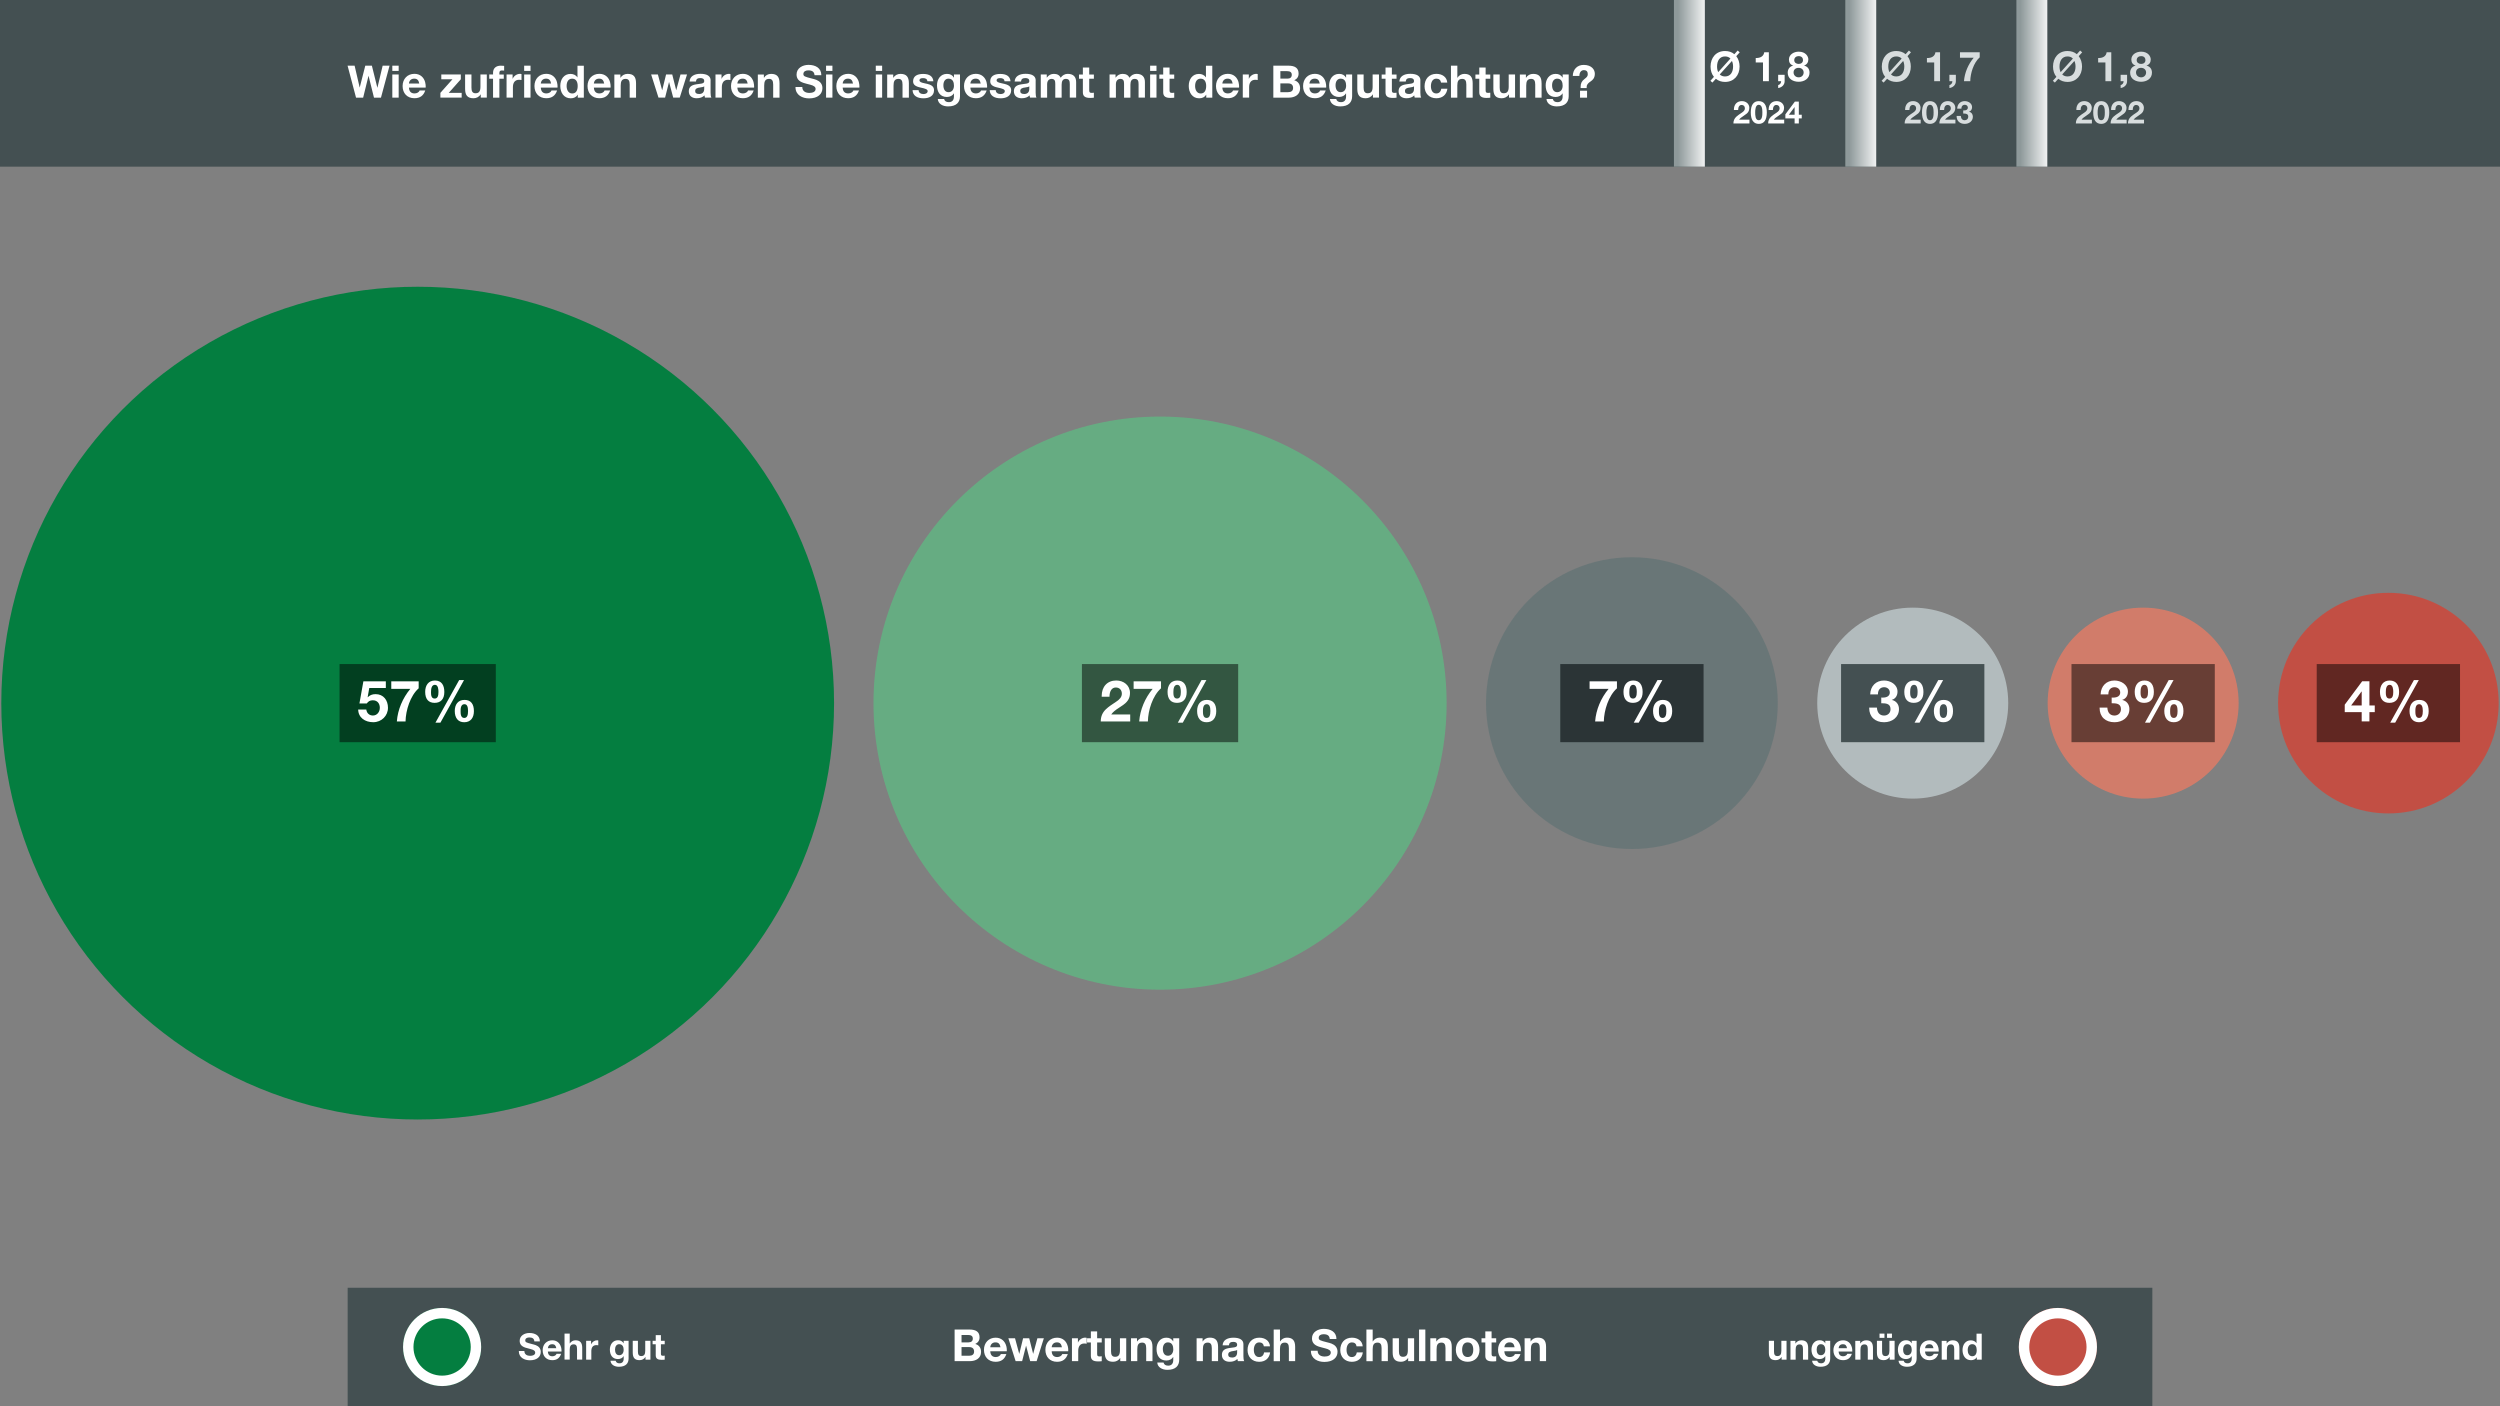 <?xml version="1.0" encoding="UTF-8"?>
<svg xmlns="http://www.w3.org/2000/svg" xmlns:xlink="http://www.w3.org/1999/xlink" version="1.1" viewBox="0 0 960 540">
  <rect x="0" y="0" width="960" height="540" fill="#808080" stroke="none"/>
  <defs>
    <style>
      .st0 {
        fill: url(#Unbenannter_Verlauf_5);
      }

      .st0, .st1, .st2 {
        mix-blend-mode: multiply;
      }

      .st3 {
        fill: #683e35;
      }

      .st4 {
        fill: #047e40;
      }

      .st5 {
        fill: #d8ddde;
      }

      .st6 {
        fill: #fff;
      }

      .st7 {
        fill: none;
      }

      .st8 {
        fill: #c24f44;
      }

      .st9 {
        fill: #023f20;
      }

      .st10 {
        fill: #335641;
      }

      .st11 {
        isolation: isolate;
      }

      .st12 {
        fill: #66ac82;
      }

      .st13 {
        fill: #2b3436;
      }

      .st1 {
        fill: url(#Unbenannter_Verlauf_52);
      }

      .st14 {
        fill: #697677;
      }

      .st2 {
        fill: url(#Unbenannter_Verlauf_51);
      }

      .st15 {
        fill: #445052;
      }

      .st16 {
        fill: #612722;
      }

      .st17 {
        fill: #b2bbbd;
      }

      .st18 {
        fill: #d17c6a;
      }
    </style>
    <linearGradient id="Unbenannter_Verlauf_5" data-name="Unbenannter Verlauf 5" x1="-401.72" y1="847.68" x2="-400.39" y2="847.68" gradientTransform="translate(4247.76 7639.03) scale(8.97 -8.97)" gradientUnits="userSpaceOnUse">
      <stop offset="0" stop-color="#8e999a"></stop>
      <stop offset="1" stop-color="#fff"></stop>
    </linearGradient>
    <linearGradient id="Unbenannter_Verlauf_51" data-name="Unbenannter Verlauf 5" x1="-399.93" x2="-398.6" gradientTransform="translate(4297.51 7639.03) scale(8.97 -8.97)" xlink:href="#Unbenannter_Verlauf_5"></linearGradient>
    <linearGradient id="Unbenannter_Verlauf_52" data-name="Unbenannter Verlauf 5" x1="-398.14" x2="-396.82" gradientTransform="translate(4347.17 7639.03) scale(8.97 -8.97)" xlink:href="#Unbenannter_Verlauf_5"></linearGradient>
  </defs>
  <g class="st11">
    <g id="Ebene_1">
      <circle class="st4" cx="160.39" cy="270" r="159.89"></circle>
      <circle class="st12" cx="445.46" cy="270" r="110.04"></circle>
      <circle class="st14" cx="626.65" cy="270" r="56.02"></circle>
      <circle class="st17" cx="734.49" cy="270" r="36.67"></circle>
      <circle class="st18" cx="822.97" cy="270" r="36.67"></circle>
      <circle class="st8" cx="917.14" cy="270" r="42.36"></circle>
      <rect class="st15" y="0" width="960" height="64"></rect>
      <g>
        <path class="st6" d="M136.17,25.22l1.94,8.36h.03l2.13-8.36h2.53l2.1,8.46h.03l2.01-8.46h2.65l-3.3,12.28h-2.68l-2.08-8.36h-.03l-2.05,8.36h-2.73l-3.25-12.28h2.7Z"></path>
        <path class="st6" d="M153.09,25.22v2.01h-2.44v-2.01h2.44ZM153.09,28.6v8.89h-2.44v-8.89h2.44Z"></path>
        <path class="st6" d="M163.26,31.61c.15.58.21,1.14.21,1.56l-.02.46h-6.41c.07,1.53.83,2.25,2.17,2.25.93,0,1.75-.53,1.94-1.15h2.15c-.67,2.01-2.03,2.99-4.16,2.99-2.82,0-4.54-1.94-4.54-4.68s1.86-4.69,4.54-4.69c2.27,0,3.65,1.43,4.13,3.25ZM161,32.09c-.24-1.34-.83-1.89-1.96-1.89s-1.91.72-2.01,1.89h3.97Z"></path>
        <path class="st6" d="M176.96,28.6v1.84l-4.63,5.21h4.95v1.84h-8.17v-1.84l4.63-5.21h-4.28v-1.84h7.5Z"></path>
        <path class="st6" d="M181.04,28.6v5.04c0,1.36.36,2.17,1.56,2.17,1.34,0,1.89-.77,1.89-2.53v-4.68h2.44v8.89h-2.32v-1.24h-.05c-.62,1-1.65,1.48-2.73,1.48-2.32,0-3.23-1.17-3.23-3.61v-5.52h2.44Z"></path>
        <path class="st6" d="M189.33,37.49v-7.26h-1.46v-1.63h1.46v-.65c0-1.86,1.27-2.73,2.97-2.73.17,0,.57.02,1.29.07v1.82c-.31-.03-.62-.05-.88-.05-.67,0-.95.28-.95,1.03v.52h1.69v1.63h-1.69v7.26h-2.44Z"></path>
        <path class="st6" d="M200.25,28.45v2.27c-.24-.05-.53-.09-.88-.09-1.77,0-2.41,1.26-2.41,2.85v4.01h-2.44v-8.89h2.32v1.65h.03c.46-1.12,1.62-1.89,2.84-1.89.24,0,.41.05.53.09Z"></path>
        <path class="st6" d="M203.72,25.22v2.01h-2.44v-2.01h2.44ZM203.72,28.6v8.89h-2.44v-8.89h2.44Z"></path>
        <path class="st6" d="M213.89,31.61c.15.58.21,1.14.21,1.56l-.02.46h-6.41c.07,1.53.83,2.25,2.17,2.25.93,0,1.75-.53,1.94-1.15h2.15c-.67,2.01-2.03,2.99-4.16,2.99-2.82,0-4.54-1.94-4.54-4.68s1.86-4.69,4.54-4.69c2.27,0,3.65,1.43,4.13,3.25ZM211.63,32.09c-.24-1.34-.83-1.89-1.96-1.89s-1.91.72-2.01,1.89h3.97Z"></path>
        <path class="st6" d="M224.19,25.22v12.28h-2.32v-1.13h-.03c-.53.91-1.48,1.38-2.7,1.38-2.65,0-3.99-2.24-3.99-4.76s1.38-4.61,3.94-4.61c1.07,0,2.1.46,2.63,1.32h.03v-4.47h2.44ZM219.73,35.9c1.39,0,2.1-1.08,2.1-2.87,0-1.62-.62-2.82-2.12-2.82-1.39,0-2.13,1.12-2.13,2.84,0,1.41.65,2.85,2.15,2.85Z"></path>
        <path class="st6" d="M234.27,31.61c.15.58.21,1.14.21,1.56l-.02.46h-6.41c.07,1.53.83,2.25,2.17,2.25.93,0,1.75-.53,1.94-1.15h2.15c-.67,2.01-2.03,2.99-4.16,2.99-2.82,0-4.54-1.94-4.54-4.68s1.86-4.69,4.54-4.69c2.27,0,3.65,1.43,4.13,3.25ZM232.01,32.09c-.24-1.34-.83-1.89-1.96-1.89s-1.91.72-2.01,1.89h3.97Z"></path>
        <path class="st6" d="M244.24,31.96v5.54h-2.44v-5.04c0-1.46-.43-2.17-1.56-2.17-1.51,0-1.89,1-1.89,2.58v4.63h-2.44v-8.89h2.32v1.24h.05c.58-.95,1.58-1.48,2.73-1.48,2.25,0,3.23,1.1,3.23,3.59Z"></path>
        <path class="st6" d="M252.63,28.6l1.63,6.04h.03l1.48-6.04h2.37l1.51,6.02h.03l1.63-6.02h2.51l-2.8,8.89h-2.51l-1.58-5.97h-.03l-1.51,5.97h-2.53l-2.82-8.89h2.58Z"></path>
        <path class="st6" d="M272.86,30.89v4.71c0,.71.09,1.53.31,1.89h-2.48c-.09-.28-.15-.57-.17-.86-.69.72-1.74,1.1-2.99,1.1-1.82,0-3.03-.95-3.03-2.67,0-1.29.62-2.13,2.05-2.51.91-.24,2.06-.29,2.82-.45.72-.15,1.05-.4,1.05-.93,0-1.01-.74-1.19-1.56-1.19-1.01,0-1.55.41-1.63,1.34h-2.44c.1-1.94,1.7-2.98,4.2-2.98s3.89.88,3.89,2.53ZM268.44,36.1c1.31,0,1.98-.71,1.98-2.01v-.95c-.22.21-.65.33-1.48.43-1.26.15-1.99.46-1.99,1.39,0,.71.43,1.13,1.5,1.13Z"></path>
        <path class="st6" d="M280.48,28.45v2.27c-.24-.05-.53-.09-.88-.09-1.77,0-2.41,1.26-2.41,2.85v4.01h-2.44v-8.89h2.32v1.65h.03c.46-1.12,1.62-1.89,2.84-1.89.24,0,.41.05.53.09Z"></path>
        <path class="st6" d="M289.37,31.61c.15.58.21,1.14.21,1.56l-.02.46h-6.41c.07,1.53.83,2.25,2.17,2.25.93,0,1.75-.53,1.94-1.15h2.15c-.67,2.01-2.03,2.99-4.16,2.99-2.82,0-4.54-1.94-4.54-4.68s1.86-4.69,4.54-4.69c2.27,0,3.65,1.43,4.13,3.25ZM287.11,32.09c-.24-1.34-.83-1.89-1.96-1.89s-1.91.72-2.01,1.89h3.97Z"></path>
        <path class="st6" d="M299.34,31.96v5.54h-2.44v-5.04c0-1.46-.43-2.17-1.56-2.17-1.51,0-1.89,1-1.89,2.58v4.63h-2.44v-8.89h2.32v1.24h.05c.58-.95,1.58-1.48,2.73-1.48,2.25,0,3.23,1.1,3.23,3.59Z"></path>
        <path class="st6" d="M315.39,28.88h-2.61c-.09-1.24-.81-1.86-2.41-1.86-1,0-1.87.43-1.87,1.39,0,.89.52,1.05,3.27,1.75.57.14,1.2.29,1.75.52,1.27.52,2.29,1.48,2.29,3.16,0,2.32-1.84,3.94-5.11,3.94-2.56,0-5.23-1.24-5.23-4.28v-.09h2.61c0,1.74,1.43,2.27,2.7,2.27s2.41-.41,2.41-1.53c0-.77-.64-1.27-2.15-1.65-.91-.24-1.69-.41-2.48-.67-1.86-.62-2.68-1.65-2.68-3.22,0-2.48,2.34-3.7,4.59-3.7,2.63,0,4.92,1.17,4.92,3.96Z"></path>
        <path class="st6" d="M319.65,25.22v2.01h-2.44v-2.01h2.44ZM319.65,28.6v8.89h-2.44v-8.89h2.44Z"></path>
        <path class="st6" d="M329.81,31.61c.15.58.21,1.14.21,1.56l-.02.46h-6.41c.07,1.53.83,2.25,2.17,2.25.93,0,1.75-.53,1.94-1.15h2.15c-.67,2.01-2.03,2.99-4.16,2.99-2.82,0-4.54-1.94-4.54-4.68s1.86-4.69,4.54-4.69c2.27,0,3.65,1.43,4.13,3.25ZM327.56,32.09c-.24-1.34-.83-1.89-1.96-1.89s-1.91.72-2.01,1.89h3.97Z"></path>
        <path class="st6" d="M338.74,25.22v2.01h-2.44v-2.01h2.44ZM338.74,28.6v8.89h-2.44v-8.89h2.44Z"></path>
        <path class="st6" d="M349.01,31.96v5.54h-2.44v-5.04c0-1.46-.43-2.17-1.56-2.17-1.51,0-1.89,1-1.89,2.58v4.63h-2.44v-8.89h2.32v1.24h.05c.58-.95,1.58-1.48,2.73-1.48,2.25,0,3.23,1.1,3.23,3.59Z"></path>
        <path class="st6" d="M358.43,31.2h-2.32c-.07-.86-.65-1.2-1.67-1.2-.95,0-1.36.29-1.36.83,0,.57.53.86,1.91,1.14,1.81.36,2.46.64,2.99,1.08.46.41.69.93.69,1.6,0,2.29-1.98,3.1-4.06,3.1-2.42,0-4.11-1.03-4.18-3.13h2.32c0,1,.86,1.5,1.87,1.5.83,0,1.6-.36,1.6-1.13,0-.65-.76-.96-2.68-1.36-2.06-.43-2.91-1.14-2.91-2.39,0-1.89,1.38-2.85,3.87-2.85s3.77,1,3.92,2.84Z"></path>
        <path class="st6" d="M366.29,29.79h.03v-1.19h2.32v8.34c0,2.3-1.34,3.92-4.59,3.92-2.06,0-3.83-1.01-3.94-2.85h2.42c.21.86.88,1.22,1.82,1.22,1.26,0,1.96-.79,1.96-2.15v-1.22h-.03c-.48.84-1.46,1.38-2.67,1.38-2.56,0-3.8-1.87-3.8-4.47,0-2.27,1.29-4.4,3.82-4.4,1.27,0,2.1.48,2.65,1.43ZM364.24,35.4c1.32,0,2.08-1.08,2.08-2.48,0-1.24-.38-2.72-2.1-2.72-1.26,0-1.96,1.07-1.96,2.53s.57,2.67,1.98,2.67Z"></path>
        <path class="st6" d="M378.84,31.61c.15.58.21,1.14.21,1.56l-.02.46h-6.41c.07,1.53.83,2.25,2.17,2.25.93,0,1.75-.53,1.94-1.15h2.15c-.67,2.01-2.03,2.99-4.16,2.99-2.82,0-4.54-1.94-4.54-4.68s1.86-4.69,4.54-4.69c2.27,0,3.65,1.43,4.13,3.25ZM376.59,32.09c-.24-1.34-.83-1.89-1.96-1.89s-1.91.72-2.01,1.89h3.97Z"></path>
        <path class="st6" d="M388.05,31.2h-2.32c-.07-.86-.65-1.2-1.67-1.2-.95,0-1.36.29-1.36.83,0,.57.53.86,1.91,1.14,1.81.36,2.46.64,2.99,1.08.46.41.69.93.69,1.6,0,2.29-1.98,3.1-4.06,3.1-2.42,0-4.11-1.03-4.18-3.13h2.32c0,1,.86,1.5,1.87,1.5.83,0,1.6-.36,1.6-1.13,0-.65-.76-.96-2.68-1.36-2.06-.43-2.91-1.14-2.91-2.39,0-1.89,1.38-2.85,3.87-2.85s3.77,1,3.92,2.84Z"></path>
        <path class="st6" d="M397.69,30.89v4.71c0,.71.09,1.53.31,1.89h-2.48c-.09-.28-.15-.57-.17-.86-.69.72-1.74,1.1-2.99,1.1-1.82,0-3.03-.95-3.03-2.67,0-1.29.62-2.13,2.05-2.51.91-.24,2.06-.29,2.82-.45.72-.15,1.05-.4,1.05-.93,0-1.01-.74-1.19-1.56-1.19-1.01,0-1.55.41-1.63,1.34h-2.44c.1-1.94,1.7-2.98,4.2-2.98s3.89.88,3.89,2.53ZM393.27,36.1c1.31,0,1.98-.71,1.98-2.01v-.95c-.22.21-.65.33-1.48.43-1.26.15-1.99.46-1.99,1.39,0,.71.43,1.13,1.5,1.13Z"></path>
        <path class="st6" d="M407.31,29.84c.65-.95,1.62-1.48,2.7-1.48,2.2,0,3.23,1.2,3.23,3.16v5.97h-2.44v-5.14c0-1.17-.17-2.06-1.5-2.06-1.15,0-1.63.81-1.63,2.24v4.97h-2.44v-5.25c0-1.15-.17-1.96-1.48-1.96-.57,0-1.65.4-1.65,2.03v5.18h-2.44v-8.89h2.3v1.2h.03c.69-.98,1.62-1.44,2.72-1.44,1.32,0,2.18.55,2.6,1.48Z"></path>
        <path class="st6" d="M418.26,25.94v2.67h1.79v1.63h-1.79v4.4c0,.83.21,1.03,1.03,1.03.28,0,.55-.02.76-.07v1.91c-.41.07-.96.09-1.44.09-1.84,0-2.79-.57-2.79-2.15v-5.21h-1.48v-1.63h1.48v-2.67h2.44Z"></path>
        <path class="st6" d="M433.72,29.84c.65-.95,1.62-1.48,2.7-1.48,2.2,0,3.23,1.2,3.23,3.16v5.97h-2.44v-5.14c0-1.17-.17-2.06-1.5-2.06-1.15,0-1.63.81-1.63,2.24v4.97h-2.44v-5.25c0-1.15-.17-1.96-1.48-1.96-.57,0-1.65.4-1.65,2.03v5.18h-2.44v-8.89h2.3v1.2h.03c.69-.98,1.62-1.44,2.72-1.44,1.32,0,2.18.55,2.6,1.48Z"></path>
        <path class="st6" d="M444.09,25.22v2.01h-2.44v-2.01h2.44ZM444.09,28.6v8.89h-2.44v-8.89h2.44Z"></path>
        <path class="st6" d="M449.11,25.94v2.67h1.79v1.63h-1.79v4.4c0,.83.21,1.03,1.03,1.03.28,0,.55-.02.76-.07v1.91c-.41.07-.96.09-1.44.09-1.84,0-2.79-.57-2.79-2.15v-5.21h-1.48v-1.63h1.48v-2.67h2.44Z"></path>
        <path class="st6" d="M465.52,25.22v12.28h-2.32v-1.13h-.03c-.53.91-1.48,1.38-2.7,1.38-2.65,0-3.99-2.24-3.99-4.76s1.38-4.61,3.94-4.61c1.07,0,2.1.46,2.63,1.32h.03v-4.47h2.44ZM461.07,35.9c1.39,0,2.1-1.08,2.1-2.87,0-1.62-.62-2.82-2.12-2.82-1.39,0-2.13,1.12-2.13,2.84,0,1.41.65,2.85,2.15,2.85Z"></path>
        <path class="st6" d="M475.6,31.61c.15.58.21,1.14.21,1.56l-.02.46h-6.41c.07,1.53.83,2.25,2.17,2.25.93,0,1.75-.53,1.94-1.15h2.15c-.67,2.01-2.03,2.99-4.16,2.99-2.82,0-4.54-1.94-4.54-4.68s1.86-4.69,4.54-4.69c2.27,0,3.65,1.43,4.13,3.25ZM473.35,32.09c-.24-1.34-.83-1.89-1.96-1.89s-1.91.72-2.01,1.89h3.97Z"></path>
        <path class="st6" d="M482.96,28.45v2.27c-.24-.05-.53-.09-.88-.09-1.77,0-2.41,1.26-2.41,2.85v4.01h-2.44v-8.89h2.32v1.65h.03c.46-1.12,1.62-1.89,2.84-1.89.24,0,.41.05.53.09Z"></path>
        <path class="st6" d="M494.76,25.22c2.51,0,3.9.91,3.9,3.03,0,1.27-.62,2.06-1.67,2.58,1.51.43,2.25,1.58,2.25,3.11,0,2.44-2.05,3.56-4.33,3.56h-5.95v-12.28h5.79ZM494.41,30.19c.98,0,1.63-.46,1.63-1.46s-.65-1.41-1.82-1.41h-2.56v2.87h2.75ZM494.57,35.4c1.25,0,1.98-.52,1.98-1.62,0-1.19-.71-1.75-1.93-1.75h-2.96v3.37h2.91Z"></path>
        <path class="st6" d="M509.05,31.61c.15.58.21,1.14.21,1.56l-.02.46h-6.42c.07,1.53.83,2.25,2.17,2.25.93,0,1.75-.53,1.94-1.15h2.15c-.67,2.01-2.03,2.99-4.16,2.99-2.82,0-4.54-1.94-4.54-4.68s1.86-4.69,4.54-4.69c2.27,0,3.65,1.43,4.13,3.25ZM506.79,32.09c-.24-1.34-.83-1.89-1.96-1.89s-1.91.72-2.01,1.89h3.97Z"></path>
        <path class="st6" d="M516.87,29.79h.03v-1.19h2.32v8.34c0,2.3-1.34,3.92-4.59,3.92-2.06,0-3.83-1.01-3.94-2.85h2.42c.21.86.88,1.22,1.82,1.22,1.26,0,1.96-.79,1.96-2.15v-1.22h-.03c-.48.84-1.46,1.38-2.67,1.38-2.56,0-3.8-1.87-3.8-4.47,0-2.27,1.29-4.4,3.82-4.4,1.27,0,2.1.48,2.65,1.43ZM514.83,35.4c1.32,0,2.08-1.08,2.08-2.48,0-1.24-.38-2.72-2.1-2.72-1.25,0-1.96,1.07-1.96,2.53s.57,2.67,1.98,2.67Z"></path>
        <path class="st6" d="M523.63,28.6v5.04c0,1.36.36,2.17,1.57,2.17,1.34,0,1.89-.77,1.89-2.53v-4.68h2.44v8.89h-2.32v-1.24h-.05c-.62,1-1.65,1.48-2.73,1.48-2.32,0-3.23-1.17-3.23-3.61v-5.52h2.44Z"></path>
        <path class="st6" d="M534.48,25.94v2.67h1.79v1.63h-1.79v4.4c0,.83.21,1.03,1.03,1.03.28,0,.55-.02.76-.07v1.91c-.41.07-.96.09-1.44.09-1.84,0-2.79-.57-2.79-2.15v-5.21h-1.48v-1.63h1.48v-2.67h2.44Z"></path>
        <path class="st6" d="M545.42,30.89v4.71c0,.71.09,1.53.31,1.89h-2.48c-.09-.28-.16-.57-.17-.86-.69.72-1.74,1.1-2.99,1.1-1.82,0-3.03-.95-3.03-2.67,0-1.29.62-2.13,2.05-2.51.91-.24,2.06-.29,2.82-.45.72-.15,1.05-.4,1.05-.93,0-1.01-.74-1.19-1.56-1.19-1.01,0-1.55.41-1.63,1.34h-2.44c.1-1.94,1.7-2.98,4.2-2.98s3.89.88,3.89,2.53ZM541,36.1c1.31,0,1.98-.71,1.98-2.01v-.95c-.22.21-.65.33-1.48.43-1.26.15-2,.46-2,1.39,0,.71.43,1.13,1.5,1.13Z"></path>
        <path class="st6" d="M555.75,31.73h-2.39c-.15-1.01-.79-1.53-1.81-1.53-1.48,0-2.08,1.44-2.08,2.89s.6,2.8,2.03,2.8c1.08,0,1.77-.65,1.94-1.81h2.36c-.33,2.34-1.91,3.65-4.28,3.65-2.77,0-4.49-1.98-4.49-4.56,0-2.84,1.72-4.81,4.54-4.81,2.27,0,4.04,1.24,4.18,3.37Z"></path>
        <path class="st6" d="M559.62,25.22v4.63h.05c.55-.91,1.58-1.48,2.61-1.48,2.25,0,3.23,1.12,3.23,3.58v5.55h-2.44v-5.06c0-1.44-.43-2.15-1.57-2.15-1.5,0-1.89.98-1.89,2.55v4.66h-2.44v-12.28h2.44Z"></path>
        <path class="st6" d="M570.48,25.94v2.67h1.79v1.63h-1.79v4.4c0,.83.21,1.03,1.03,1.03.28,0,.55-.02.76-.07v1.91c-.41.07-.96.09-1.44.09-1.84,0-2.79-.57-2.79-2.15v-5.21h-1.48v-1.63h1.48v-2.67h2.44Z"></path>
        <path class="st6" d="M575.88,28.6v5.04c0,1.36.36,2.17,1.57,2.17,1.34,0,1.89-.77,1.89-2.53v-4.68h2.44v8.89h-2.32v-1.24h-.05c-.62,1-1.65,1.48-2.73,1.48-2.32,0-3.23-1.17-3.23-3.61v-5.52h2.44Z"></path>
        <path class="st6" d="M591.97,31.96v5.54h-2.44v-5.04c0-1.46-.43-2.17-1.57-2.17-1.51,0-1.89,1-1.89,2.58v4.63h-2.44v-8.89h2.32v1.24h.05c.58-.95,1.58-1.48,2.73-1.48,2.25,0,3.23,1.1,3.23,3.59Z"></path>
        <path class="st6" d="M600.02,29.79h.04v-1.19h2.32v8.34c0,2.3-1.34,3.92-4.59,3.92-2.06,0-3.83-1.01-3.94-2.85h2.42c.21.86.88,1.22,1.82,1.22,1.26,0,1.96-.79,1.96-2.15v-1.22h-.04c-.48.84-1.46,1.38-2.67,1.38-2.56,0-3.8-1.87-3.8-4.47,0-2.27,1.29-4.4,3.82-4.4,1.27,0,2.1.48,2.65,1.43ZM597.98,35.4c1.32,0,2.08-1.08,2.08-2.48,0-1.24-.38-2.72-2.1-2.72-1.25,0-1.96,1.07-1.96,2.53s.57,2.67,1.98,2.67Z"></path>
        <path class="st6" d="M612.42,28.26c0,1.74-.84,2.44-1.5,2.92l-.57.41c-.58.43-1.07,1.03-1.07,1.72v.5h-2.32v-.5c0-1.36.48-2.22,1.53-3.01.81-.62,1.22-1,1.22-1.82,0-1.01-.52-1.55-1.46-1.55-1.13,0-1.75.88-1.77,2.24h-2.53c.05-2.53,1.72-4.25,4.18-4.25,3.18,0,4.28,1.96,4.28,3.34ZM609.43,34.85v2.65h-2.7v-2.65h2.7Z"></path>
      </g>
      <g>
        <path class="st6" d="M668.06,20.09l-1.33,1.48c.86,1.08,1.27,2.51,1.27,4,0,3.35-2.16,5.89-5.57,5.89-1.32,0-2.55-.38-3.54-1.21l-1.32,1.46-.78-.68,1.36-1.51c-.87-1.06-1.3-2.43-1.3-3.95,0-3.35,2.06-5.98,5.57-5.98,1.4,0,2.63.41,3.57,1.22l1.27-1.41.79.7ZM659.79,27.7l4.7-5.22c-.56-.56-1.25-.81-2.08-.81-2.08,0-3.06,1.7-3.06,3.89,0,.86.17,1.59.44,2.14ZM660.39,28.58c.49.49,1.14.78,2.03.78,2.22,0,3.08-1.87,3.08-3.79,0-.84-.14-1.52-.43-2.16l-4.68,5.17Z"></path>
        <path class="st6" d="M679.24,20.07v11.11h-2.25v-7.2h-2.79v-1.7h.13c1.81,0,2.92-.75,3.13-2.21h1.79Z"></path>
        <path class="st6" d="M685.3,28.73v2.48c0,1.22-.89,2.35-2.48,2.6v-1.14c.68-.13,1.13-.79,1.13-1.4v-.1h-1.14v-2.44h2.49Z"></path>
        <path class="st6" d="M694.4,22.85c0,1.08-.56,1.95-1.62,2.32v.03c1.38.33,2.08,1.35,2.08,2.71,0,2.32-2.06,3.49-4.16,3.49s-4.22-1.06-4.22-3.48c0-1.4.78-2.41,2.1-2.73v-.03c-1.05-.29-1.63-1.16-1.63-2.29,0-1.98,1.92-3.03,3.75-3.03,2.71,0,3.71,1.84,3.71,3ZM690.7,29.7c1.09,0,1.9-.78,1.9-1.87,0-1.02-.79-1.78-1.92-1.78s-1.95.65-1.95,1.76.86,1.89,1.97,1.89ZM690.68,24.55c.95,0,1.67-.52,1.67-1.46,0-.6-.29-1.54-1.68-1.54-.86,0-1.68.52-1.68,1.54,0,.95.79,1.46,1.7,1.46Z"></path>
      </g>
      <g>
        <path class="st6" d="M671.74,41.47c0,.56-.13,1.03-.38,1.44-.31.49-.73.88-1.62,1.44-1.17.74-1.59,1.14-1.92,1.59h3.97v1.46h-6.16c0-1.07.38-1.9,1.12-2.59.54-.5,1.21-.95,2.13-1.56.67-.44,1.16-.95,1.16-1.65,0-.76-.48-1.3-1.26-1.3-.84,0-1.32.74-1.33,1.93h-1.63v-.16c0-1.94,1.18-3.24,3.05-3.24,1.55,0,2.88,1,2.88,2.63Z"></path>
        <path class="st6" d="M678.46,43.17c0,2.89-1.08,4.4-3.09,4.4s-3.07-1.5-3.07-4.4,1.08-4.33,3.07-4.33,3.09,1.49,3.09,4.33ZM675.36,46.17c1.36,0,1.39-1.92,1.39-3.05s-.11-2.88-1.4-2.88-1.36,2.03-1.36,2.88c0,1.04.01,3.05,1.37,3.05Z"></path>
        <path class="st6" d="M685.08,41.47c0,.56-.13,1.03-.38,1.44-.31.49-.73.88-1.62,1.44-1.17.74-1.59,1.14-1.92,1.59h3.97v1.46h-6.16c0-1.07.38-1.9,1.12-2.59.54-.5,1.21-.95,2.13-1.56.67-.44,1.16-.95,1.16-1.65,0-.76-.48-1.3-1.26-1.3-.84,0-1.32.74-1.33,1.93h-1.63v-.16c0-1.94,1.18-3.24,3.05-3.24,1.55,0,2.88,1,2.88,2.63Z"></path>
        <path class="st6" d="M690.75,39.01v5.05h1.12v1.4h-1.12v1.94h-1.62v-1.94h-3.55v-1.56l3.65-4.89h1.52ZM689.09,41.15l-2.17,2.91h2.21v-2.91h-.04Z"></path>
      </g>
      <g>
        <path class="st5" d="M733.81,20.09l-1.33,1.48c.86,1.08,1.27,2.51,1.27,4,0,3.35-2.16,5.89-5.57,5.89-1.32,0-2.55-.38-3.54-1.21l-1.32,1.46-.78-.68,1.37-1.51c-.87-1.06-1.3-2.43-1.3-3.95,0-3.35,2.06-5.98,5.57-5.98,1.4,0,2.63.41,3.57,1.22l1.27-1.41.79.7ZM725.54,27.7l4.7-5.22c-.56-.56-1.25-.81-2.08-.81-2.08,0-3.06,1.7-3.06,3.89,0,.86.17,1.59.44,2.14ZM726.14,28.58c.49.49,1.14.78,2.03.78,2.22,0,3.08-1.87,3.08-3.79,0-.84-.14-1.52-.43-2.16l-4.68,5.17Z"></path>
        <path class="st5" d="M744.98,20.07v11.11h-2.25v-7.2h-2.79v-1.7h.13c1.81,0,2.92-.75,3.13-2.21h1.79Z"></path>
        <path class="st5" d="M751.05,28.73v2.48c0,1.22-.89,2.35-2.47,2.6v-1.14c.68-.13,1.13-.79,1.13-1.4v-.1h-1.14v-2.44h2.49Z"></path>
        <path class="st5" d="M760.21,20.07v1.94c-2.33,2.06-3.59,6.11-3.63,9.17h-2.41c.25-3.29,1.62-6.47,3.73-9.01h-5.27v-2.09h7.58Z"></path>
      </g>
      <g>
        <path class="st5" d="M737.49,41.47c0,.56-.13,1.03-.38,1.44-.31.49-.73.88-1.62,1.44-1.17.74-1.59,1.14-1.92,1.59h3.97v1.46h-6.16c0-1.07.38-1.9,1.12-2.59.54-.5,1.21-.95,2.13-1.56.67-.44,1.16-.95,1.16-1.65,0-.76-.48-1.3-1.26-1.3-.84,0-1.32.74-1.33,1.93h-1.63v-.16c0-1.94,1.18-3.24,3.05-3.24,1.55,0,2.88,1,2.88,2.63Z"></path>
        <path class="st5" d="M744.21,43.17c0,2.89-1.08,4.4-3.09,4.4s-3.07-1.5-3.07-4.4,1.08-4.33,3.07-4.33,3.09,1.49,3.09,4.33ZM741.11,46.17c1.36,0,1.39-1.92,1.39-3.05s-.11-2.88-1.4-2.88-1.36,2.03-1.36,2.88c0,1.04.01,3.05,1.37,3.05Z"></path>
        <path class="st5" d="M750.83,41.47c0,.56-.13,1.03-.38,1.44-.31.49-.73.88-1.62,1.44-1.17.74-1.59,1.14-1.92,1.59h3.97v1.46h-6.16c0-1.07.38-1.9,1.12-2.59.54-.5,1.21-.95,2.13-1.56.67-.44,1.16-.95,1.16-1.65,0-.76-.48-1.3-1.26-1.3-.84,0-1.32.74-1.33,1.93h-1.63v-.16c0-1.94,1.18-3.24,3.05-3.24,1.55,0,2.88,1,2.88,2.63Z"></path>
        <path class="st5" d="M757.27,41.17c0,.83-.42,1.5-1.18,1.71v.02c.94.2,1.49.97,1.49,1.91,0,1.74-1.46,2.76-3.12,2.76-1.91,0-3.12-1.15-3.12-2.96v-.1h1.62c.05,1.06.6,1.66,1.48,1.66.79,0,1.37-.54,1.37-1.32,0-.97-.62-1.25-1.68-1.25h-.26v-1.2c.11.01.19.01.3.01.96,0,1.49-.4,1.49-1.06,0-.71-.55-1.12-1.19-1.12s-1.29.38-1.29,1.5h-1.62c.06-1.76,1.22-2.9,2.9-2.9,1.34,0,2.82.83,2.82,2.33Z"></path>
      </g>
      <g>
        <path class="st5" d="M799.56,20.09l-1.33,1.48c.86,1.08,1.27,2.51,1.27,4,0,3.35-2.16,5.89-5.57,5.89-1.32,0-2.55-.38-3.54-1.21l-1.32,1.46-.78-.68,1.37-1.51c-.87-1.06-1.3-2.43-1.3-3.95,0-3.35,2.06-5.98,5.57-5.98,1.4,0,2.63.41,3.57,1.22l1.27-1.41.79.7ZM791.29,27.7l4.7-5.22c-.56-.56-1.25-.81-2.08-.81-2.08,0-3.06,1.7-3.06,3.89,0,.86.17,1.59.44,2.14ZM791.89,28.58c.49.49,1.14.78,2.03.78,2.22,0,3.08-1.87,3.08-3.79,0-.84-.14-1.52-.43-2.16l-4.68,5.17Z"></path>
        <path class="st5" d="M810.73,20.07v11.11h-2.25v-7.2h-2.79v-1.7h.13c1.81,0,2.92-.75,3.13-2.21h1.79Z"></path>
        <path class="st5" d="M816.8,28.73v2.48c0,1.22-.89,2.35-2.47,2.6v-1.14c.68-.13,1.13-.79,1.13-1.4v-.1h-1.14v-2.44h2.49Z"></path>
        <path class="st5" d="M825.89,22.85c0,1.08-.55,1.95-1.62,2.32v.03c1.38.33,2.08,1.35,2.08,2.71,0,2.32-2.06,3.49-4.16,3.49s-4.22-1.06-4.22-3.48c0-1.4.78-2.41,2.09-2.73v-.03c-1.05-.29-1.63-1.16-1.63-2.29,0-1.98,1.92-3.03,3.75-3.03,2.71,0,3.71,1.84,3.71,3ZM822.2,29.7c1.09,0,1.9-.78,1.9-1.87,0-1.02-.79-1.78-1.92-1.78s-1.95.65-1.95,1.76.86,1.89,1.97,1.89ZM822.18,24.55c.95,0,1.67-.52,1.67-1.46,0-.6-.29-1.54-1.68-1.54-.86,0-1.68.52-1.68,1.54,0,.95.79,1.46,1.7,1.46Z"></path>
      </g>
      <g>
        <path class="st5" d="M803.24,41.47c0,.56-.13,1.03-.38,1.44-.31.49-.73.88-1.62,1.44-1.17.74-1.59,1.14-1.92,1.59h3.97v1.46h-6.16c0-1.07.38-1.9,1.12-2.59.54-.5,1.21-.95,2.13-1.56.67-.44,1.16-.95,1.16-1.65,0-.76-.48-1.3-1.26-1.3-.84,0-1.32.74-1.33,1.93h-1.63v-.16c0-1.94,1.18-3.24,3.05-3.24,1.55,0,2.88,1,2.88,2.63Z"></path>
        <path class="st5" d="M809.96,43.17c0,2.89-1.08,4.4-3.09,4.4s-3.07-1.5-3.07-4.4,1.08-4.33,3.07-4.33,3.09,1.49,3.09,4.33ZM806.86,46.17c1.36,0,1.39-1.92,1.39-3.05s-.11-2.88-1.4-2.88-1.36,2.03-1.36,2.88c0,1.04.01,3.05,1.37,3.05Z"></path>
        <path class="st5" d="M816.58,41.47c0,.56-.13,1.03-.38,1.44-.31.49-.73.88-1.62,1.44-1.17.74-1.59,1.14-1.92,1.59h3.97v1.46h-6.16c0-1.07.38-1.9,1.12-2.59.54-.5,1.21-.95,2.13-1.56.67-.44,1.16-.95,1.16-1.65,0-.76-.48-1.3-1.26-1.3-.84,0-1.32.74-1.33,1.93h-1.63v-.16c0-1.94,1.18-3.24,3.05-3.24,1.55,0,2.88,1,2.88,2.63Z"></path>
        <path class="st5" d="M823.25,41.47c0,.56-.13,1.03-.38,1.44-.31.49-.73.88-1.62,1.44-1.17.74-1.59,1.14-1.92,1.59h3.97v1.46h-6.16c0-1.07.38-1.9,1.12-2.59.54-.5,1.21-.95,2.13-1.56.67-.44,1.16-.95,1.16-1.65,0-.76-.48-1.3-1.26-1.3-.84,0-1.32.74-1.33,1.93h-1.63v-.16c0-1.94,1.18-3.24,3.05-3.24,1.55,0,2.88,1,2.88,2.63Z"></path>
      </g>
      <rect class="st0" x="642.79" y="0" width="11.87" height="64"></rect>
      <rect class="st7" x="642.79" y="9.5" width="11.87" height="45"></rect>
      <rect class="st2" x="708.6" y="0" width="11.87" height="64"></rect>
      <rect class="st7" x="708.6" y="9.5" width="11.87" height="45"></rect>
      <rect class="st1" x="774.3" y="0" width="11.87" height="64"></rect>
      <rect class="st7" x="774.3" y="9.5" width="11.87" height="45"></rect>
      <rect class="st15" x="133.5" y="494.5" width="693" height="45.5"></rect>
      <g>
        <circle class="st4" cx="169.77" cy="517.25" r="15"></circle>
        <path class="st6" d="M169.77,506.25c6.07,0,11,4.93,11,11s-4.93,11-11,11-11-4.93-11-11,4.93-11,11-11M169.77,502.25c-8.28,0-15,6.72-15,15s6.72,15,15,15,15-6.72,15-15-6.72-15-15-15h0Z"></path>
      </g>
      <g>
        <path class="st6" d="M207.32,515.09h-2.13c-.07-1.01-.66-1.51-1.96-1.51-.81,0-1.53.35-1.53,1.13,0,.73.42.85,2.66,1.43.46.11.98.24,1.43.42,1.04.42,1.86,1.2,1.86,2.58,0,1.89-1.5,3.21-4.16,3.21-2.09,0-4.26-1.01-4.26-3.49v-.07h2.13c0,1.41,1.16,1.85,2.2,1.85s1.96-.34,1.96-1.25c0-.63-.52-1.04-1.75-1.34-.74-.2-1.37-.34-2.02-.55-1.51-.5-2.19-1.34-2.19-2.62,0-2.02,1.9-3.01,3.74-3.01,2.14,0,4.01.95,4.01,3.22Z"></path>
        <path class="st6" d="M215.45,517.32c.13.48.17.92.17,1.28v.38h-5.24c.06,1.25.67,1.83,1.76,1.83.76,0,1.43-.43,1.58-.94h1.75c-.55,1.64-1.65,2.44-3.39,2.44-2.3,0-3.7-1.58-3.7-3.81s1.51-3.82,3.7-3.82c1.85,0,2.97,1.16,3.36,2.65ZM213.62,517.71c-.2-1.09-.67-1.54-1.6-1.54s-1.55.59-1.64,1.54h3.24Z"></path>
        <path class="st6" d="M218.77,512.11v3.77h.04c.45-.74,1.29-1.21,2.13-1.21,1.83,0,2.63.91,2.63,2.91v4.52h-1.99v-4.12c0-1.18-.35-1.75-1.27-1.75-1.22,0-1.54.8-1.54,2.07v3.8h-1.99v-10h1.99Z"></path>
        <path class="st6" d="M229.74,514.74v1.85c-.2-.04-.43-.07-.71-.07-1.44,0-1.96,1.02-1.96,2.33v3.26h-1.99v-7.24h1.89v1.34h.03c.38-.91,1.32-1.54,2.31-1.54.2,0,.34.04.43.07Z"></path>
        <path class="st6" d="M239.46,515.83h.03v-.97h1.89v6.79c0,1.88-1.09,3.19-3.74,3.19-1.68,0-3.12-.83-3.21-2.33h1.98c.17.7.71,1,1.48,1,1.02,0,1.6-.64,1.6-1.75v-1h-.03c-.39.69-1.19,1.12-2.17,1.12-2.09,0-3.1-1.53-3.1-3.64,0-1.85,1.05-3.59,3.11-3.59,1.04,0,1.71.39,2.16,1.16ZM237.79,520.4c1.08,0,1.69-.88,1.69-2.02,0-1.01-.31-2.21-1.71-2.21-1.02,0-1.6.87-1.6,2.06s.46,2.17,1.61,2.17Z"></path>
        <path class="st6" d="M244.96,514.87v4.1c0,1.11.29,1.76,1.27,1.76,1.09,0,1.54-.63,1.54-2.06v-3.81h1.99v7.24h-1.89v-1.01h-.04c-.5.81-1.34,1.21-2.23,1.21-1.89,0-2.63-.95-2.63-2.94v-4.5h1.99Z"></path>
        <path class="st6" d="M253.79,512.69v2.17h1.46v1.33h-1.46v3.59c0,.67.17.84.84.84.22,0,.45-.01.62-.06v1.55c-.34.06-.78.07-1.18.07-1.5,0-2.27-.46-2.27-1.75v-4.24h-1.2v-1.33h1.2v-2.17h1.99Z"></path>
      </g>
      <g>
        <circle class="st8" cx="790.23" cy="517.25" r="15"></circle>
        <path class="st6" d="M790.23,506.25c6.07,0,11,4.93,11,11s-4.93,11-11,11-11-4.93-11-11,4.93-11,11-11M790.23,502.25c-8.28,0-15,6.72-15,15s6.72,15,15,15,15-6.72,15-15-6.72-15-15-15h0Z"></path>
      </g>
      <g>
        <path class="st6" d="M681.22,514.87v4.1c0,1.11.29,1.76,1.28,1.76,1.09,0,1.54-.63,1.54-2.06v-3.81h1.99v7.24h-1.89v-1.01h-.04c-.5.81-1.34,1.21-2.23,1.21-1.89,0-2.63-.95-2.63-2.94v-4.5h1.99Z"></path>
        <path class="st6" d="M694.33,517.6v4.51h-1.99v-4.1c0-1.19-.35-1.76-1.27-1.76-1.23,0-1.54.81-1.54,2.1v3.77h-1.99v-7.24h1.89v1.01h.04c.48-.77,1.29-1.21,2.23-1.21,1.83,0,2.63.9,2.63,2.93Z"></path>
        <path class="st6" d="M700.88,515.83h.03v-.97h1.89v6.79c0,1.88-1.09,3.19-3.74,3.19-1.68,0-3.12-.83-3.21-2.33h1.97c.17.7.71,1,1.49,1,1.02,0,1.6-.64,1.6-1.75v-1h-.03c-.39.69-1.19,1.12-2.17,1.12-2.09,0-3.1-1.53-3.1-3.64,0-1.85,1.05-3.59,3.11-3.59,1.04,0,1.71.39,2.16,1.16ZM699.21,520.4c1.08,0,1.7-.88,1.7-2.02,0-1.01-.31-2.21-1.71-2.21-1.02,0-1.6.87-1.6,2.06s.46,2.17,1.61,2.17Z"></path>
        <path class="st6" d="M711.1,517.32c.13.48.17.92.17,1.28v.38h-5.24c.06,1.25.67,1.83,1.76,1.83.76,0,1.43-.43,1.58-.94h1.75c-.55,1.64-1.65,2.44-3.39,2.44-2.3,0-3.7-1.58-3.7-3.81s1.51-3.82,3.7-3.82c1.85,0,2.97,1.16,3.36,2.65ZM709.26,517.71c-.2-1.09-.67-1.54-1.6-1.54s-1.55.59-1.64,1.54h3.24Z"></path>
        <path class="st6" d="M719.22,517.6v4.51h-1.99v-4.1c0-1.19-.35-1.76-1.27-1.76-1.23,0-1.54.81-1.54,2.1v3.77h-1.99v-7.24h1.89v1.01h.04c.48-.77,1.29-1.21,2.23-1.21,1.83,0,2.63.9,2.63,2.93Z"></path>
        <path class="st6" d="M722.72,514.87v4.1c0,1.11.29,1.76,1.28,1.76,1.09,0,1.54-.63,1.54-2.06v-3.81h1.99v7.24h-1.89v-1.01h-.04c-.5.81-1.34,1.21-2.23,1.21-1.89,0-2.63-.95-2.63-2.94v-4.5h1.99ZM723.63,512.11v1.64h-1.89v-1.64h1.89ZM726.51,512.11v1.64h-1.89v-1.64h1.89Z"></path>
        <path class="st6" d="M734.07,515.83h.03v-.97h1.89v6.79c0,1.88-1.09,3.19-3.74,3.19-1.68,0-3.12-.83-3.21-2.33h1.97c.17.7.71,1,1.49,1,1.02,0,1.6-.64,1.6-1.75v-1h-.03c-.39.69-1.19,1.12-2.17,1.12-2.09,0-3.1-1.53-3.1-3.64,0-1.85,1.05-3.59,3.11-3.59,1.04,0,1.71.39,2.16,1.16ZM732.4,520.4c1.08,0,1.7-.88,1.7-2.02,0-1.01-.31-2.21-1.71-2.21-1.02,0-1.6.87-1.6,2.06s.46,2.17,1.61,2.17Z"></path>
        <path class="st6" d="M744.29,517.32c.13.48.17.92.17,1.28v.38h-5.24c.06,1.25.67,1.83,1.76,1.83.76,0,1.43-.43,1.58-.94h1.75c-.55,1.64-1.65,2.44-3.39,2.44-2.3,0-3.7-1.58-3.7-3.81s1.51-3.82,3.7-3.82c1.85,0,2.97,1.16,3.36,2.65ZM742.46,517.71c-.2-1.09-.67-1.54-1.6-1.54s-1.55.59-1.64,1.54h3.24Z"></path>
        <path class="st6" d="M752.41,517.6v4.51h-1.99v-4.1c0-1.19-.35-1.76-1.27-1.76-1.23,0-1.54.81-1.54,2.1v3.77h-1.99v-7.24h1.89v1.01h.04c.48-.77,1.29-1.21,2.23-1.21,1.83,0,2.63.9,2.63,2.93Z"></path>
        <path class="st6" d="M760.98,512.11v10h-1.89v-.92h-.03c-.43.74-1.21,1.12-2.2,1.12-2.16,0-3.25-1.82-3.25-3.88s1.12-3.75,3.21-3.75c.87,0,1.71.38,2.14,1.08h.03v-3.64h1.99ZM757.35,520.8c1.13,0,1.71-.88,1.71-2.34,0-1.32-.5-2.3-1.72-2.3-1.13,0-1.74.91-1.74,2.31,0,1.15.53,2.33,1.75,2.33Z"></path>
      </g>
      <rect class="st15" x="706.97" y="255" width="55.03" height="30"></rect>
      <rect class="st13" x="599.14" y="255" width="55.03" height="30"></rect>
      <rect class="st10" x="415.46" y="255" width="60" height="30"></rect>
      <rect class="st9" x="130.39" y="255" width="60" height="30"></rect>
      <g>
        <path class="st6" d="M148.16,261.63v2.57h-6.36l-.62,3.5.04.04c.77-.77,1.67-1.19,3.01-1.19,3.06,0,4.75,2.38,4.75,5.24,0,3.06-2.46,5.54-5.65,5.54s-5.74-1.78-5.79-4.88h3.12c.15,1.41,1.17,2.31,2.53,2.31,1.58,0,2.66-1.36,2.66-2.97s-.92-2.88-2.68-2.88c-1.1,0-1.74.4-2.33,1.23h-2.82l1.52-8.52h8.6Z"></path>
        <path class="st6" d="M160.77,261.63v2.68c-3.23,2.86-4.97,8.47-5.04,12.72h-3.34c.35-4.55,2.24-8.98,5.17-12.5h-7.31v-2.9h10.52Z"></path>
        <path class="st6" d="M170.62,265.74c0,2.68-1.36,4.16-3.72,4.16s-3.63-1.45-3.63-4.22c0-2.49,1.23-4.36,3.74-4.36,2.64,0,3.61,1.91,3.61,4.42ZM166.92,268.25c1.19,0,1.45-1.17,1.45-2.51,0-.88-.07-2.77-1.36-2.77s-1.5,1.54-1.5,2.77c0,.99.02,2.51,1.41,2.51ZM178.19,261.14l-9.07,16.37h-1.91l9.11-16.37h1.87ZM181.98,273.07c0,2.62-1.32,4.27-3.72,4.27s-3.63-1.69-3.63-4.33c0-2.4,1.19-4.25,3.74-4.25,2.4,0,3.61,1.52,3.61,4.31ZM178.28,275.69c1.12,0,1.45-1.1,1.45-2.66,0-1.72-.42-2.62-1.39-2.62-1.43,0-1.47,1.74-1.47,2.62,0,1.03.02,2.66,1.41,2.66Z"></path>
      </g>
      <g>
        <path class="st6" d="M433.91,266.14c0,1.03-.24,1.89-.7,2.64-.57.9-1.34,1.61-2.97,2.64-2.16,1.36-2.93,2.09-3.52,2.93h7.28v2.68h-11.31c0-1.96.7-3.48,2.05-4.75.99-.92,2.22-1.74,3.92-2.86,1.23-.81,2.13-1.74,2.13-3.04,0-1.39-.88-2.38-2.31-2.38-1.54,0-2.42,1.36-2.44,3.54h-2.99v-.29c0-3.56,2.16-5.94,5.59-5.94,2.84,0,5.28,1.83,5.28,4.82Z"></path>
        <path class="st6" d="M445.83,261.63v2.68c-3.23,2.86-4.97,8.47-5.04,12.72h-3.34c.35-4.55,2.24-8.98,5.17-12.5h-7.31v-2.9h10.52Z"></path>
        <path class="st6" d="M455.69,265.74c0,2.68-1.36,4.16-3.72,4.16s-3.63-1.45-3.63-4.22c0-2.49,1.23-4.36,3.74-4.36,2.64,0,3.61,1.91,3.61,4.42ZM451.99,268.25c1.19,0,1.45-1.17,1.45-2.51,0-.88-.07-2.77-1.36-2.77s-1.5,1.54-1.5,2.77c0,.99.02,2.51,1.41,2.51ZM463.26,261.14l-9.07,16.37h-1.91l9.11-16.37h1.87ZM467.04,273.07c0,2.62-1.32,4.27-3.72,4.27s-3.63-1.69-3.63-4.33c0-2.4,1.19-4.25,3.74-4.25,2.4,0,3.61,1.52,3.61,4.31ZM463.34,275.69c1.12,0,1.45-1.1,1.45-2.66,0-1.72-.42-2.62-1.39-2.62-1.43,0-1.47,1.74-1.47,2.62,0,1.03.02,2.66,1.41,2.66Z"></path>
      </g>
      <g>
        <path class="st6" d="M620.91,261.63v2.68c-3.23,2.86-4.97,8.47-5.04,12.72h-3.34c.35-4.55,2.24-8.98,5.17-12.5h-7.3v-2.9h10.52Z"></path>
        <path class="st6" d="M630.77,265.74c0,2.68-1.36,4.16-3.72,4.16s-3.63-1.45-3.63-4.22c0-2.49,1.23-4.36,3.74-4.36,2.64,0,3.61,1.91,3.61,4.42ZM627.07,268.25c1.19,0,1.45-1.17,1.45-2.51,0-.88-.07-2.77-1.36-2.77s-1.5,1.54-1.5,2.77c0,.99.02,2.51,1.41,2.51ZM638.34,261.14l-9.07,16.37h-1.91l9.11-16.37h1.87ZM642.12,273.07c0,2.62-1.32,4.27-3.72,4.27s-3.63-1.69-3.63-4.33c0-2.4,1.19-4.25,3.74-4.25,2.4,0,3.61,1.52,3.61,4.31ZM638.43,275.69c1.12,0,1.45-1.1,1.45-2.66,0-1.72-.42-2.62-1.39-2.62-1.43,0-1.47,1.74-1.47,2.62,0,1.03.02,2.66,1.41,2.66Z"></path>
      </g>
      <g>
        <path class="st6" d="M728.64,265.59c0,1.52-.77,2.75-2.16,3.15v.04c1.72.37,2.73,1.78,2.73,3.5,0,3.19-2.68,5.06-5.72,5.06-3.5,0-5.72-2.11-5.72-5.43v-.18h2.97c.09,1.94,1.1,3.04,2.71,3.04,1.45,0,2.51-.99,2.51-2.42,0-1.78-1.14-2.29-3.08-2.29h-.48v-2.2c.2.02.35.02.55.02,1.76,0,2.73-.73,2.73-1.94,0-1.3-1.01-2.05-2.18-2.05s-2.38.7-2.38,2.75h-2.97c.11-3.23,2.24-5.32,5.32-5.32,2.46,0,5.17,1.52,5.17,4.27Z"></path>
        <path class="st6" d="M738.6,265.74c0,2.68-1.36,4.16-3.72,4.16s-3.63-1.45-3.63-4.22c0-2.49,1.23-4.36,3.74-4.36,2.64,0,3.61,1.91,3.61,4.42ZM734.91,268.25c1.19,0,1.45-1.17,1.45-2.51,0-.88-.07-2.77-1.36-2.77s-1.5,1.54-1.5,2.77c0,.99.02,2.51,1.41,2.51ZM746.17,261.14l-9.07,16.37h-1.91l9.11-16.37h1.87ZM749.96,273.07c0,2.62-1.32,4.27-3.72,4.27s-3.63-1.69-3.63-4.33c0-2.4,1.19-4.25,3.74-4.25,2.4,0,3.61,1.52,3.61,4.31ZM746.26,275.69c1.12,0,1.45-1.1,1.45-2.66,0-1.72-.42-2.62-1.39-2.62-1.43,0-1.47,1.74-1.47,2.62,0,1.03.02,2.66,1.41,2.66Z"></path>
      </g>
      <g>
        <path class="st6" d="M372.29,510.54c2.48,0,3.86.9,3.86,2.99,0,1.26-.61,2.04-1.65,2.55,1.5.43,2.23,1.56,2.23,3.08,0,2.41-2.02,3.52-4.28,3.52h-5.88v-12.14h5.73ZM371.95,515.46c.97,0,1.61-.46,1.61-1.44s-.65-1.39-1.8-1.39h-2.53v2.84h2.72ZM372.1,520.61c1.24,0,1.95-.51,1.95-1.6,0-1.17-.7-1.73-1.9-1.73h-2.92v3.33h2.87Z"></path>
        <path class="st6" d="M386.42,516.87c.15.58.2,1.12.2,1.55l-.02.46h-6.34c.07,1.51.82,2.23,2.14,2.23.92,0,1.73-.53,1.92-1.14h2.12c-.66,1.99-2.01,2.96-4.11,2.96-2.79,0-4.49-1.92-4.49-4.62s1.84-4.64,4.49-4.64c2.24,0,3.6,1.41,4.08,3.21ZM384.19,517.34c-.24-1.33-.82-1.87-1.94-1.87s-1.89.71-1.99,1.87h3.93Z"></path>
        <path class="st6" d="M389.77,513.89l1.61,5.97h.03l1.46-5.97h2.35l1.5,5.95h.03l1.61-5.95h2.48l-2.77,8.79h-2.48l-1.56-5.9h-.03l-1.5,5.9h-2.5l-2.79-8.79h2.55Z"></path>
        <path class="st6" d="M410.01,516.87c.15.58.2,1.12.2,1.55l-.02.46h-6.34c.07,1.51.82,2.23,2.14,2.23.92,0,1.73-.53,1.92-1.14h2.12c-.66,1.99-2.01,2.96-4.11,2.96-2.79,0-4.49-1.92-4.49-4.62s1.84-4.64,4.49-4.64c2.24,0,3.6,1.41,4.08,3.21ZM407.78,517.34c-.24-1.33-.82-1.87-1.94-1.87s-1.89.71-1.99,1.87h3.93Z"></path>
        <path class="st6" d="M417.29,513.74v2.24c-.24-.05-.53-.08-.87-.08-1.75,0-2.38,1.24-2.38,2.82v3.96h-2.41v-8.79h2.29v1.63h.03c.46-1.1,1.6-1.87,2.8-1.87.24,0,.41.05.53.08Z"></path>
        <path class="st6" d="M421.3,511.26v2.63h1.77v1.62h-1.77v4.35c0,.82.2,1.02,1.02,1.02.27,0,.54-.02.75-.07v1.89c-.41.07-.95.08-1.43.08-1.82,0-2.75-.56-2.75-2.12v-5.15h-1.46v-1.62h1.46v-2.63h2.41Z"></path>
        <path class="st6" d="M426.64,513.89v4.98c0,1.34.36,2.14,1.55,2.14,1.33,0,1.87-.76,1.87-2.5v-4.62h2.41v8.79h-2.29v-1.22h-.05c-.61.99-1.63,1.46-2.7,1.46-2.29,0-3.2-1.16-3.2-3.57v-5.46h2.41Z"></path>
        <path class="st6" d="M442.55,517.21v5.47h-2.41v-4.98c0-1.45-.43-2.14-1.55-2.14-1.5,0-1.87.99-1.87,2.55v4.57h-2.41v-8.79h2.29v1.22h.05c.58-.93,1.56-1.46,2.7-1.46,2.23,0,3.2,1.09,3.2,3.55Z"></path>
        <path class="st6" d="M450.5,515.07h.03v-1.17h2.29v8.24c0,2.28-1.33,3.88-4.54,3.88-2.04,0-3.79-1-3.89-2.82h2.4c.2.85.87,1.21,1.8,1.21,1.24,0,1.94-.78,1.94-2.12v-1.21h-.03c-.48.83-1.44,1.36-2.63,1.36-2.53,0-3.76-1.85-3.76-4.42,0-2.24,1.27-4.35,3.77-4.35,1.26,0,2.07.48,2.62,1.41ZM448.48,520.61c1.31,0,2.06-1.07,2.06-2.45,0-1.22-.37-2.69-2.07-2.69-1.24,0-1.94,1.05-1.94,2.5s.56,2.63,1.96,2.63Z"></path>
        <path class="st6" d="M467.74,517.21v5.47h-2.41v-4.98c0-1.45-.43-2.14-1.55-2.14-1.5,0-1.87.99-1.87,2.55v4.57h-2.41v-8.79h2.29v1.22h.05c.58-.93,1.56-1.46,2.7-1.46,2.23,0,3.2,1.09,3.2,3.55Z"></path>
        <path class="st6" d="M477.47,516.15v4.66c0,.7.08,1.51.31,1.87h-2.45c-.08-.27-.15-.56-.17-.85-.68.71-1.72,1.09-2.96,1.09-1.8,0-2.99-.94-2.99-2.63,0-1.28.61-2.11,2.02-2.48.9-.24,2.04-.29,2.79-.44.71-.15,1.04-.39,1.04-.92,0-1-.73-1.17-1.55-1.17-1,0-1.53.41-1.62,1.33h-2.41c.1-1.92,1.68-2.94,4.15-2.94s3.84.87,3.84,2.5ZM473.1,521.3c1.29,0,1.96-.7,1.96-1.99v-.94c-.22.2-.65.32-1.46.42-1.24.15-1.97.46-1.97,1.38,0,.7.43,1.12,1.48,1.12Z"></path>
        <path class="st6" d="M487.68,516.99h-2.36c-.15-1-.78-1.51-1.79-1.51-1.46,0-2.06,1.43-2.06,2.86s.59,2.77,2.01,2.77c1.07,0,1.75-.65,1.92-1.78h2.33c-.32,2.31-1.89,3.6-4.23,3.6-2.74,0-4.44-1.96-4.44-4.5,0-2.8,1.7-4.76,4.49-4.76,2.24,0,3.99,1.22,4.13,3.33Z"></path>
        <path class="st6" d="M491.51,510.54v4.57h.05c.54-.9,1.56-1.46,2.58-1.46,2.23,0,3.2,1.11,3.2,3.54v5.49h-2.41v-5c0-1.43-.42-2.12-1.55-2.12-1.48,0-1.87.97-1.87,2.52v4.61h-2.41v-12.14h2.41Z"></path>
        <path class="st6" d="M513.2,514.17h-2.58c-.08-1.22-.8-1.83-2.38-1.83-.99,0-1.85.42-1.85,1.38,0,.88.51,1.04,3.23,1.73.56.14,1.19.29,1.73.51,1.26.51,2.26,1.46,2.26,3.13,0,2.29-1.82,3.89-5.05,3.89-2.53,0-5.17-1.22-5.17-4.23v-.08h2.58c0,1.72,1.41,2.24,2.67,2.24s2.38-.41,2.38-1.51c0-.76-.63-1.26-2.12-1.63-.9-.24-1.67-.41-2.45-.66-1.84-.61-2.65-1.63-2.65-3.18,0-2.45,2.31-3.65,4.54-3.65,2.6,0,4.86,1.16,4.86,3.91Z"></path>
        <path class="st6" d="M523.28,516.99h-2.36c-.15-1-.78-1.51-1.79-1.51-1.46,0-2.06,1.43-2.06,2.86s.59,2.77,2.01,2.77c1.07,0,1.75-.65,1.92-1.78h2.33c-.32,2.31-1.89,3.6-4.23,3.6-2.74,0-4.44-1.96-4.44-4.5,0-2.8,1.7-4.76,4.49-4.76,2.24,0,3.99,1.22,4.13,3.33Z"></path>
        <path class="st6" d="M527.11,510.54v4.57h.05c.54-.9,1.56-1.46,2.58-1.46,2.23,0,3.2,1.11,3.2,3.54v5.49h-2.41v-5c0-1.43-.42-2.12-1.55-2.12-1.48,0-1.87.97-1.87,2.52v4.61h-2.41v-12.14h2.41Z"></path>
        <path class="st6" d="M537.19,513.89v4.98c0,1.34.36,2.14,1.55,2.14,1.33,0,1.87-.76,1.87-2.5v-4.62h2.41v8.79h-2.29v-1.22h-.05c-.61.99-1.63,1.46-2.7,1.46-2.29,0-3.2-1.16-3.2-3.57v-5.46h2.41Z"></path>
        <path class="st6" d="M547.33,510.54v12.14h-2.41v-12.14h2.41Z"></path>
        <path class="st6" d="M557.48,517.21v5.47h-2.41v-4.98c0-1.45-.42-2.14-1.55-2.14-1.5,0-1.87.99-1.87,2.55v4.57h-2.41v-8.79h2.29v1.22h.05c.58-.93,1.56-1.46,2.7-1.46,2.23,0,3.2,1.09,3.2,3.55Z"></path>
        <path class="st6" d="M568.14,518.3c0,2.84-1.85,4.62-4.56,4.62s-4.54-1.85-4.54-4.62,1.79-4.64,4.54-4.64,4.56,1.85,4.56,4.64ZM563.59,521.1c1.43,0,2.14-1.07,2.14-2.8,0-1.43-.49-2.82-2.16-2.82-1.34,0-2.11,1.02-2.11,2.82s.75,2.8,2.12,2.8Z"></path>
        <path class="st6" d="M572.77,511.26v2.63h1.77v1.62h-1.77v4.35c0,.82.2,1.02,1.02,1.02.27,0,.54-.02.75-.07v1.89c-.41.07-.95.08-1.43.08-1.82,0-2.75-.56-2.75-2.12v-5.15h-1.46v-1.62h1.46v-2.63h2.41Z"></path>
        <path class="st6" d="M583.83,516.87c.15.58.2,1.12.2,1.55l-.02.46h-6.34c.07,1.51.82,2.23,2.14,2.23.92,0,1.73-.53,1.92-1.14h2.12c-.66,1.99-2.01,2.96-4.11,2.96-2.79,0-4.49-1.92-4.49-4.62s1.84-4.64,4.49-4.64c2.24,0,3.6,1.41,4.08,3.21ZM581.61,517.34c-.24-1.33-.82-1.87-1.94-1.87s-1.89.71-1.99,1.87h3.93Z"></path>
        <path class="st6" d="M593.69,517.21v5.47h-2.41v-4.98c0-1.45-.42-2.14-1.55-2.14-1.5,0-1.87.99-1.87,2.55v4.57h-2.41v-8.79h2.29v1.22h.05c.58-.93,1.56-1.46,2.7-1.46,2.23,0,3.2,1.09,3.2,3.55Z"></path>
      </g>
      <rect class="st3" x="795.45" y="255" width="55.03" height="30"></rect>
      <rect class="st16" x="889.62" y="255" width="55.03" height="30"></rect>
      <g>
        <path class="st6" d="M817.12,265.59c0,1.52-.77,2.75-2.16,3.15v.04c1.72.37,2.73,1.78,2.73,3.5,0,3.19-2.68,5.06-5.72,5.06-3.5,0-5.72-2.11-5.72-5.43v-.18h2.97c.09,1.94,1.1,3.04,2.71,3.04,1.45,0,2.51-.99,2.51-2.42,0-1.78-1.14-2.29-3.08-2.29h-.48v-2.2c.2.02.35.02.55.02,1.76,0,2.73-.73,2.73-1.94,0-1.3-1.01-2.05-2.18-2.05s-2.38.7-2.38,2.75h-2.97c.11-3.23,2.24-5.32,5.32-5.32,2.46,0,5.17,1.52,5.17,4.27Z"></path>
        <path class="st6" d="M827.08,265.74c0,2.68-1.36,4.16-3.72,4.16s-3.63-1.45-3.63-4.22c0-2.49,1.23-4.36,3.74-4.36,2.64,0,3.61,1.91,3.61,4.42ZM823.39,268.25c1.19,0,1.45-1.17,1.45-2.51,0-.88-.07-2.77-1.36-2.77s-1.5,1.54-1.5,2.77c0,.99.02,2.51,1.41,2.51ZM834.65,261.14l-9.07,16.37h-1.91l9.11-16.37h1.87ZM838.44,273.07c0,2.62-1.32,4.27-3.72,4.27s-3.63-1.69-3.63-4.33c0-2.4,1.19-4.25,3.74-4.25,2.4,0,3.61,1.52,3.61,4.31ZM834.74,275.69c1.12,0,1.45-1.1,1.45-2.66,0-1.72-.42-2.62-1.39-2.62-1.43,0-1.47,1.74-1.47,2.62,0,1.03.02,2.66,1.41,2.66Z"></path>
      </g>
      <g>
        <path class="st6" d="M909.86,261.63v9.26h2.05v2.57h-2.05v3.56h-2.97v-3.56h-6.51v-2.86l6.69-8.98h2.79ZM906.82,265.54l-3.98,5.35h4.05v-5.35h-.07Z"></path>
        <path class="st6" d="M921.25,265.74c0,2.68-1.36,4.16-3.72,4.16s-3.63-1.45-3.63-4.22c0-2.49,1.23-4.36,3.74-4.36,2.64,0,3.61,1.91,3.61,4.42ZM917.56,268.25c1.19,0,1.45-1.17,1.45-2.51,0-.88-.07-2.77-1.36-2.77s-1.5,1.54-1.5,2.77c0,.99.02,2.51,1.41,2.51ZM928.82,261.14l-9.07,16.37h-1.91l9.11-16.37h1.87ZM932.61,273.07c0,2.62-1.32,4.27-3.72,4.27s-3.63-1.69-3.63-4.33c0-2.4,1.19-4.25,3.74-4.25,2.4,0,3.61,1.52,3.61,4.31ZM928.91,275.69c1.12,0,1.45-1.1,1.45-2.66,0-1.72-.42-2.62-1.39-2.62-1.43,0-1.47,1.74-1.47,2.62,0,1.03.02,2.66,1.41,2.66Z"></path>
      </g>
    </g>
  </g>
</svg>
